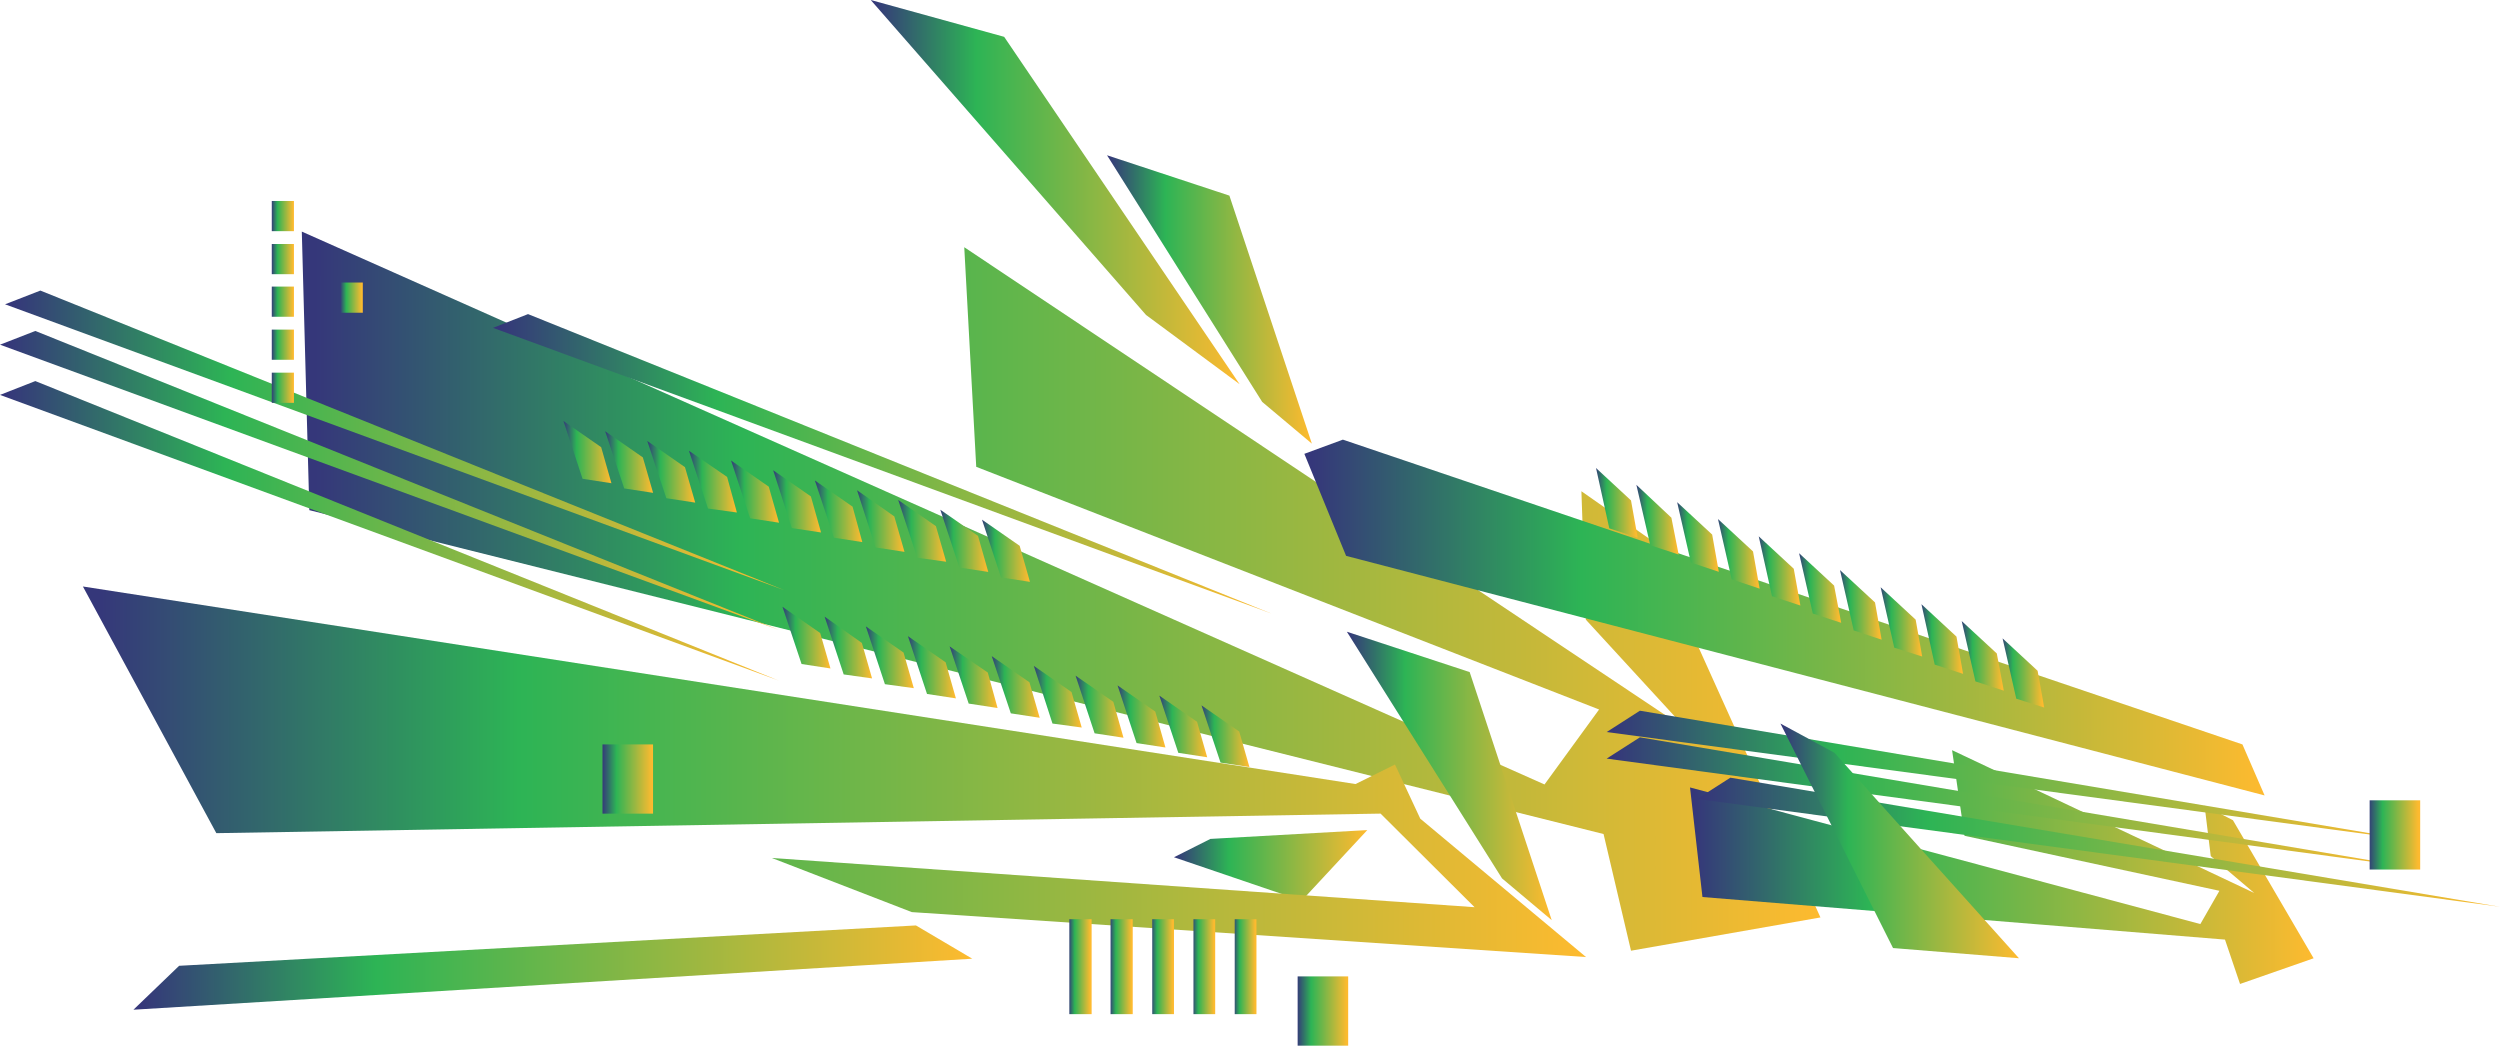 <?xml version="1.0" encoding="iso-8859-1"?>
<!-- Generator: Adobe Illustrator 20.1.0, SVG Export Plug-In . SVG Version: 6.00 Build 0)  -->
<svg version="1.0" id="Layer_1" xmlns="http://www.w3.org/2000/svg" xmlns:xlink="http://www.w3.org/1999/xlink" x="0px" y="0px"
	 viewBox="0 0 778.66 325.68" enable-background="new 0 0 778.66 325.68" xml:space="preserve">
<title>graffiti_0022</title>
<linearGradient id="SVGID_1_" gradientUnits="userSpaceOnUse" x1="340.257" y1="1297.884" x2="168.881" y2="1297.884" gradientTransform="matrix(2.76 0 0 2.76 -372.62 -3398.04)">
	<stop  offset="0" style="stop-color:#FDBA2F"/>
	<stop  offset="0.71" style="stop-color:#2DB455"/>
	<stop  offset="0.99" style="stop-color:#35377A"/>
</linearGradient>
<path fill="url(#SVGID_1_)" d="M513.81,167.88L492.55,153l1.38,40l31.35,34.13L300.33,77l3.73,68.4l194,75.58l-17,23.35L94,72.13
	l2.35,86.77l403.1,100.87l8.55,36.34l59-10.36L513.81,167.88z"/>
<linearGradient id="SVGID_2_" gradientUnits="userSpaceOnUse" x1="395.908" y1="1329.022" x2="325.534" y2="1329.022" gradientTransform="matrix(2.76 0 0 2.76 -372.62 -3398.04)">
	<stop  offset="0" style="stop-color:#FDBA2F"/>
	<stop  offset="0.71" style="stop-color:#2DB455"/>
	<stop  offset="0.99" style="stop-color:#35377A"/>
</linearGradient>
<path fill="url(#SVGID_2_)" d="M526.38,245.26l3.87,34.13L693,292.65l4.69,13.82l22.92-8l-25.13-43l-8.84-4.56l1.93,15.75
	l13.53,11.47L608,233.65l3.87,26.67l79.4,17.13l-5.94,10.36L526.38,245.26z"/>
<linearGradient id="SVGID_3_" gradientUnits="userSpaceOnUse" x1="390.358" y1="1300.862" x2="281.995" y2="1300.862" gradientTransform="matrix(2.76 0 0 2.76 -372.62 -3398.04)">
	<stop  offset="0" style="stop-color:#FDBA2F"/>
	<stop  offset="0.71" style="stop-color:#2DB455"/>
	<stop  offset="0.99" style="stop-color:#35377A"/>
</linearGradient>
<path fill="url(#SVGID_3_)" d="M705.34,247.75l-6.9-15.89l-280.18-94.93l-12,4.42l13,31.78L705.34,247.75z"/>
<linearGradient id="SVGID_4_" gradientUnits="userSpaceOnUse" x1="278.358" y1="1283.516" x2="190.513" y2="1283.516" gradientTransform="matrix(2.76 0 0 2.76 -372.62 -3398.04)">
	<stop  offset="0" style="stop-color:#FDBA2F"/>
	<stop  offset="0.71" style="stop-color:#2DB455"/>
	<stop  offset="0.99" style="stop-color:#35377A"/>
</linearGradient>
<path fill="url(#SVGID_4_)" d="M164.46,97.83l-10.91,4.28L396,191.1L164.46,97.83z"/>
<linearGradient id="SVGID_5_" gradientUnits="userSpaceOnUse" x1="223.357" y1="1280.862" x2="135.455" y2="1280.862" gradientTransform="matrix(2.76 0 0 2.76 -372.62 -3398.04)">
	<stop  offset="0" style="stop-color:#FDBA2F"/>
	<stop  offset="0.71" style="stop-color:#2DB455"/>
	<stop  offset="0.99" style="stop-color:#35377A"/>
</linearGradient>
<path fill="url(#SVGID_5_)" d="M12.57,90.5l-11,4.28l242.61,89L12.57,90.5z"/>
<linearGradient id="SVGID_6_" gradientUnits="userSpaceOnUse" x1="222.808" y1="1285.393" x2="134.905" y2="1285.393" gradientTransform="matrix(2.76 0 0 2.76 -372.62 -3398.04)">
	<stop  offset="0" style="stop-color:#FDBA2F"/>
	<stop  offset="0.71" style="stop-color:#2DB455"/>
	<stop  offset="0.99" style="stop-color:#35377A"/>
</linearGradient>
<path fill="url(#SVGID_6_)" d="M11,103.08l-11,4.28l242.61,88.85L11,103.08z"/>
<linearGradient id="SVGID_7_" gradientUnits="userSpaceOnUse" x1="222.808" y1="1291.082" x2="134.905" y2="1291.082" gradientTransform="matrix(2.76 0 0 2.76 -372.62 -3398.04)">
	<stop  offset="0" style="stop-color:#FDBA2F"/>
	<stop  offset="0.71" style="stop-color:#2DB455"/>
	<stop  offset="0.99" style="stop-color:#35377A"/>
</linearGradient>
<path fill="url(#SVGID_7_)" d="M11,118.69L0,123l242.61,89L11,118.69z"/>
<linearGradient id="SVGID_8_" gradientUnits="userSpaceOnUse" x1="406.658" y1="1318.663" x2="316.103" y2="1318.663" gradientTransform="matrix(2.76 0 0 2.76 -372.62 -3398.04)">
	<stop  offset="0" style="stop-color:#FDBA2F"/>
	<stop  offset="0.71" style="stop-color:#2DB455"/>
	<stop  offset="0.99" style="stop-color:#35377A"/>
</linearGradient>
<path fill="url(#SVGID_8_)" d="M510.77,221.36L500.42,228l249.93,33.58L510.77,221.36z"/>
<linearGradient id="SVGID_9_" gradientUnits="userSpaceOnUse" x1="406.658" y1="1321.69" x2="316.1" y2="1321.69" gradientTransform="matrix(2.76 0 0 2.76 -372.62 -3398.04)">
	<stop  offset="0" style="stop-color:#FDBA2F"/>
	<stop  offset="0.71" style="stop-color:#2DB455"/>
	<stop  offset="0.99" style="stop-color:#35377A"/>
</linearGradient>
<path fill="url(#SVGID_9_)" d="M510.77,229.65l-10.36,6.63L750.35,270L510.77,229.65z"/>
<linearGradient id="SVGID_10_" gradientUnits="userSpaceOnUse" x1="416.908" y1="1326.219" x2="326.303" y2="1326.219" gradientTransform="matrix(2.76 0 0 2.76 -372.62 -3398.04)">
	<stop  offset="0" style="stop-color:#FDBA2F"/>
	<stop  offset="0.71" style="stop-color:#2DB455"/>
	<stop  offset="0.99" style="stop-color:#35377A"/>
</linearGradient>
<path fill="url(#SVGID_10_)" d="M538.94,242.22l-10.36,6.63l250.07,33.58L538.94,242.22z"/>
<linearGradient id="SVGID_11_" gradientUnits="userSpaceOnUse" x1="362.658" y1="1326.069" x2="335.741" y2="1326.069" gradientTransform="matrix(2.76 0 0 2.76 -372.62 -3398.04)">
	<stop  offset="0" style="stop-color:#FDBA2F"/>
	<stop  offset="0.71" style="stop-color:#2DB455"/>
	<stop  offset="0.99" style="stop-color:#35377A"/>
</linearGradient>
<path fill="url(#SVGID_11_)" d="M571.39,234.48l-16.85-9.12l35.07,69.92l39.22,3.18L571.39,234.48z"/>
<linearGradient id="SVGID_12_" gradientUnits="userSpaceOnUse" x1="309.928" y1="1318.737" x2="286.877" y2="1318.737" gradientTransform="matrix(2.76 0 0 2.76 -372.62 -3398.04)">
	<stop  offset="0" style="stop-color:#FDBA2F"/>
	<stop  offset="0.71" style="stop-color:#2DB455"/>
	<stop  offset="0.99" style="stop-color:#35377A"/>
</linearGradient>
<path fill="url(#SVGID_12_)" d="M457.75,209.33l-38.25-12.57l48.33,76.83l15.47,13L457.75,209.33z"/>
<linearGradient id="SVGID_13_" gradientUnits="userSpaceOnUse" x1="282.877" y1="1264.967" x2="259.827" y2="1264.967" gradientTransform="matrix(2.76 0 0 2.76 -372.62 -3398.04)">
	<stop  offset="0" style="stop-color:#FDBA2F"/>
	<stop  offset="0.71" style="stop-color:#2DB455"/>
	<stop  offset="0.99" style="stop-color:#35377A"/>
</linearGradient>
<path fill="url(#SVGID_13_)" d="M382.91,60.93L344.8,48.36l48.33,76.82l15.47,13L382.91,60.93z"/>
<linearGradient id="SVGID_14_" gradientUnits="userSpaceOnUse" x1="289.158" y1="1328.833" x2="267.377" y2="1328.833" gradientTransform="matrix(2.76 0 0 2.76 -372.62 -3398.04)">
	<stop  offset="0" style="stop-color:#FDBA2F"/>
	<stop  offset="0.71" style="stop-color:#2DB455"/>
	<stop  offset="0.99" style="stop-color:#35377A"/>
</linearGradient>
<path fill="url(#SVGID_14_)" d="M377,261.29L365.65,267l39.77,13.54l20.44-22L377,261.29z"/>
<linearGradient id="SVGID_15_" gradientUnits="userSpaceOnUse" x1="365.507" y1="1307.118" x2="360.808" y2="1307.118" gradientTransform="matrix(2.76 0 0 2.76 -372.62 -3398.04)">
	<stop  offset="0" style="stop-color:#FDBA2F"/>
	<stop  offset="0.71" style="stop-color:#2DB455"/>
	<stop  offset="0.99" style="stop-color:#35377A"/>
</linearGradient>
<path fill="url(#SVGID_15_)" d="M634.64,208.92l-10.91-10.09l4.27,18.79l8.7,2.76L634.64,208.92z"/>
<linearGradient id="SVGID_16_" gradientUnits="userSpaceOnUse" x1="360.958" y1="1305.19" x2="356.257" y2="1305.19" gradientTransform="matrix(2.76 0 0 2.76 -372.62 -3398.04)">
	<stop  offset="0" style="stop-color:#FDBA2F"/>
	<stop  offset="0.71" style="stop-color:#2DB455"/>
	<stop  offset="0.99" style="stop-color:#35377A"/>
</linearGradient>
<path fill="url(#SVGID_16_)" d="M621.93,203.53L611,193.44l4.28,18.79l8.84,2.9L621.93,203.53z"/>
<linearGradient id="SVGID_17_" gradientUnits="userSpaceOnUse" x1="356.358" y1="1303.29" x2="351.655" y2="1303.29" gradientTransform="matrix(2.76 0 0 2.76 -372.62 -3398.04)">
	<stop  offset="0" style="stop-color:#FDBA2F"/>
	<stop  offset="0.71" style="stop-color:#2DB455"/>
	<stop  offset="0.99" style="stop-color:#35377A"/>
</linearGradient>
<path fill="url(#SVGID_17_)" d="M611.44,209.89l-2.07-11.61l-10.91-10.09L602.6,207L611.44,209.89z"/>
<linearGradient id="SVGID_18_" gradientUnits="userSpaceOnUse" x1="351.757" y1="1301.355" x2="347.058" y2="1301.355" gradientTransform="matrix(2.76 0 0 2.76 -372.62 -3398.04)">
	<stop  offset="0" style="stop-color:#FDBA2F"/>
	<stop  offset="0.71" style="stop-color:#2DB455"/>
	<stop  offset="0.99" style="stop-color:#35377A"/>
</linearGradient>
<path fill="url(#SVGID_18_)" d="M596.66,193l-10.91-10.09l4.25,18.82l8.7,2.76L596.66,193z"/>
<linearGradient id="SVGID_19_" gradientUnits="userSpaceOnUse" x1="347.158" y1="1299.433" x2="342.455" y2="1299.433" gradientTransform="matrix(2.76 0 0 2.76 -372.62 -3398.04)">
	<stop  offset="0" style="stop-color:#FDBA2F"/>
	<stop  offset="0.71" style="stop-color:#2DB455"/>
	<stop  offset="0.99" style="stop-color:#35377A"/>
</linearGradient>
<path fill="url(#SVGID_19_)" d="M584,187.64l-10.91-10.09l4.28,18.79l8.7,2.9L584,187.64z"/>
<linearGradient id="SVGID_20_" gradientUnits="userSpaceOnUse" x1="342.608" y1="1297.531" x2="337.908" y2="1297.531" gradientTransform="matrix(2.76 0 0 2.76 -372.62 -3398.04)">
	<stop  offset="0" style="stop-color:#FDBA2F"/>
	<stop  offset="0.71" style="stop-color:#2DB455"/>
	<stop  offset="0.99" style="stop-color:#35377A"/>
</linearGradient>
<path fill="url(#SVGID_20_)" d="M571.26,182.39l-10.91-10.09l4.28,18.79l8.84,2.9L571.26,182.39z"/>
<linearGradient id="SVGID_21_" gradientUnits="userSpaceOnUse" x1="338.007" y1="1295.603" x2="333.305" y2="1295.603" gradientTransform="matrix(2.76 0 0 2.76 -372.62 -3398.04)">
	<stop  offset="0" style="stop-color:#FDBA2F"/>
	<stop  offset="0.71" style="stop-color:#2DB455"/>
	<stop  offset="0.99" style="stop-color:#35377A"/>
</linearGradient>
<path fill="url(#SVGID_21_)" d="M558.69,177.14l-10.91-10.09l4.14,18.65l8.84,2.9L558.69,177.14z"/>
<linearGradient id="SVGID_22_" gradientUnits="userSpaceOnUse" x1="333.408" y1="1293.676" x2="328.705" y2="1293.676" gradientTransform="matrix(2.76 0 0 2.76 -372.62 -3398.04)">
	<stop  offset="0" style="stop-color:#FDBA2F"/>
	<stop  offset="0.71" style="stop-color:#2DB455"/>
	<stop  offset="0.99" style="stop-color:#35377A"/>
</linearGradient>
<path fill="url(#SVGID_22_)" d="M546,171.75l-10.91-10.09l4.28,18.79l8.7,2.9L546,171.75z"/>
<linearGradient id="SVGID_23_" gradientUnits="userSpaceOnUse" x1="328.808" y1="1291.774" x2="324.105" y2="1291.774" gradientTransform="matrix(2.76 0 0 2.76 -372.62 -3398.04)">
	<stop  offset="0" style="stop-color:#FDBA2F"/>
	<stop  offset="0.71" style="stop-color:#2DB455"/>
	<stop  offset="0.99" style="stop-color:#35377A"/>
</linearGradient>
<path fill="url(#SVGID_23_)" d="M533.28,166.5l-10.91-10.09l4.28,18.79l8.7,2.9L533.28,166.5z"/>
<linearGradient id="SVGID_24_" gradientUnits="userSpaceOnUse" x1="324.257" y1="1289.819" x2="319.558" y2="1289.819" gradientTransform="matrix(2.76 0 0 2.76 -372.62 -3398.04)">
	<stop  offset="0" style="stop-color:#FDBA2F"/>
	<stop  offset="0.71" style="stop-color:#2DB455"/>
	<stop  offset="0.99" style="stop-color:#35377A"/>
</linearGradient>
<path fill="url(#SVGID_24_)" d="M520.58,161.25L509.67,151l4.33,18.82l8.84,2.9L520.58,161.25z"/>
<linearGradient id="SVGID_25_" gradientUnits="userSpaceOnUse" x1="319.658" y1="1287.918" x2="314.955" y2="1287.918" gradientTransform="matrix(2.76 0 0 2.76 -372.62 -3398.04)">
	<stop  offset="0" style="stop-color:#FDBA2F"/>
	<stop  offset="0.71" style="stop-color:#2DB455"/>
	<stop  offset="0.99" style="stop-color:#35377A"/>
</linearGradient>
<path fill="url(#SVGID_25_)" d="M508,155.86l-10.9-10.09l4.14,18.79l8.84,2.9L508,155.86z"/>
<linearGradient id="SVGID_26_" gradientUnits="userSpaceOnUse" x1="275.848" y1="1314.254" x2="270.467" y2="1314.254" gradientTransform="matrix(2.76 0 0 2.76 -372.62 -3398.04)">
	<stop  offset="0" style="stop-color:#FDBA2F"/>
	<stop  offset="0.71" style="stop-color:#2DB455"/>
	<stop  offset="0.99" style="stop-color:#35377A"/>
</linearGradient>
<path fill="url(#SVGID_26_)" d="M380.15,237.52l9,1.38l-3.18-11.05l-11.74-8.15L380.15,237.52z"/>
<linearGradient id="SVGID_27_" gradientUnits="userSpaceOnUse" x1="271.098" y1="1313.152" x2="265.717" y2="1313.152" gradientTransform="matrix(2.76 0 0 2.76 -372.62 -3398.04)">
	<stop  offset="0" style="stop-color:#FDBA2F"/>
	<stop  offset="0.71" style="stop-color:#2DB455"/>
	<stop  offset="0.99" style="stop-color:#35377A"/>
</linearGradient>
<path fill="url(#SVGID_27_)" d="M372.83,224.81l-11.74-8.15l5.91,17.82l9,1.38L372.83,224.81z"/>
<linearGradient id="SVGID_28_" gradientUnits="userSpaceOnUse" x1="266.398" y1="1312.025" x2="261.017" y2="1312.025" gradientTransform="matrix(2.76 0 0 2.76 -372.62 -3398.04)">
	<stop  offset="0" style="stop-color:#FDBA2F"/>
	<stop  offset="0.71" style="stop-color:#2DB455"/>
	<stop  offset="0.99" style="stop-color:#35377A"/>
</linearGradient>
<path fill="url(#SVGID_28_)" d="M354,231.44l9,1.38l-3.18-11.19l-11.74-8.15L354,231.44z"/>
<linearGradient id="SVGID_29_" gradientUnits="userSpaceOnUse" x1="261.648" y1="1310.924" x2="256.267" y2="1310.924" gradientTransform="matrix(2.76 0 0 2.76 -372.62 -3398.04)">
	<stop  offset="0" style="stop-color:#FDBA2F"/>
	<stop  offset="0.71" style="stop-color:#2DB455"/>
	<stop  offset="0.99" style="stop-color:#35377A"/>
</linearGradient>
<path fill="url(#SVGID_29_)" d="M340.93,228.4l9,1.38l-3.18-11.19L335,210.44L340.93,228.4z"/>
<linearGradient id="SVGID_30_" gradientUnits="userSpaceOnUse" x1="256.947" y1="1309.797" x2="251.567" y2="1309.797" gradientTransform="matrix(2.76 0 0 2.76 -372.62 -3398.04)">
	<stop  offset="0" style="stop-color:#FDBA2F"/>
	<stop  offset="0.71" style="stop-color:#2DB455"/>
	<stop  offset="0.99" style="stop-color:#35377A"/>
</linearGradient>
<path fill="url(#SVGID_30_)" d="M327.81,225.36l9.11,1.24l-3.18-11.05L322,207.4L327.81,225.36z"/>
<linearGradient id="SVGID_31_" gradientUnits="userSpaceOnUse" x1="252.197" y1="1308.696" x2="246.817" y2="1308.696" gradientTransform="matrix(2.76 0 0 2.76 -372.62 -3398.04)">
	<stop  offset="0" style="stop-color:#FDBA2F"/>
	<stop  offset="0.71" style="stop-color:#2DB455"/>
	<stop  offset="0.99" style="stop-color:#35377A"/>
</linearGradient>
<path fill="url(#SVGID_31_)" d="M320.63,212.51l-11.74-8.15l5.94,17.82l9,1.38L320.63,212.51z"/>
<linearGradient id="SVGID_32_" gradientUnits="userSpaceOnUse" x1="247.447" y1="1307.594" x2="242.067" y2="1307.594" gradientTransform="matrix(2.76 0 0 2.76 -372.62 -3398.04)">
	<stop  offset="0" style="stop-color:#FDBA2F"/>
	<stop  offset="0.71" style="stop-color:#2DB455"/>
	<stop  offset="0.99" style="stop-color:#35377A"/>
</linearGradient>
<path fill="url(#SVGID_32_)" d="M307.65,209.47l-11.88-8.15l5.94,17.82l9,1.38L307.65,209.47z"/>
<linearGradient id="SVGID_33_" gradientUnits="userSpaceOnUse" x1="242.748" y1="1306.475" x2="237.368" y2="1306.475" gradientTransform="matrix(2.76 0 0 2.76 -372.62 -3398.04)">
	<stop  offset="0" style="stop-color:#FDBA2F"/>
	<stop  offset="0.71" style="stop-color:#2DB455"/>
	<stop  offset="0.99" style="stop-color:#35377A"/>
</linearGradient>
<path fill="url(#SVGID_33_)" d="M294.53,206.29l-11.74-8.15l5.94,18l9,1.38L294.53,206.29z"/>
<linearGradient id="SVGID_34_" gradientUnits="userSpaceOnUse" x1="237.998" y1="1305.348" x2="232.618" y2="1305.348" gradientTransform="matrix(2.76 0 0 2.76 -372.62 -3398.04)">
	<stop  offset="0" style="stop-color:#FDBA2F"/>
	<stop  offset="0.71" style="stop-color:#2DB455"/>
	<stop  offset="0.99" style="stop-color:#35377A"/>
</linearGradient>
<path fill="url(#SVGID_34_)" d="M281.42,203.25l-11.74-8.15l5.94,18l9,1.24L281.42,203.25z"/>
<linearGradient id="SVGID_35_" gradientUnits="userSpaceOnUse" x1="233.347" y1="1304.246" x2="227.968" y2="1304.246" gradientTransform="matrix(2.76 0 0 2.76 -372.62 -3398.04)">
	<stop  offset="0" style="stop-color:#FDBA2F"/>
	<stop  offset="0.71" style="stop-color:#2DB455"/>
	<stop  offset="0.99" style="stop-color:#35377A"/>
</linearGradient>
<path fill="url(#SVGID_35_)" d="M256.84,192.06l5.94,18l8.84,1.24l-3.18-11.05L256.84,192.06z"/>
<linearGradient id="SVGID_36_" gradientUnits="userSpaceOnUse" x1="228.597" y1="1303.13" x2="223.218" y2="1303.13" gradientTransform="matrix(2.76 0 0 2.76 -372.62 -3398.04)">
	<stop  offset="0" style="stop-color:#FDBA2F"/>
	<stop  offset="0.71" style="stop-color:#2DB455"/>
	<stop  offset="0.99" style="stop-color:#35377A"/>
</linearGradient>
<path fill="url(#SVGID_36_)" d="M255.46,197.17L243.72,189l5.94,17.82l9,1.38L255.46,197.17z"/>
<linearGradient id="SVGID_37_" gradientUnits="userSpaceOnUse" x1="251.097" y1="1293.326" x2="245.718" y2="1293.326" gradientTransform="matrix(2.76 0 0 2.76 -372.62 -3398.04)">
	<stop  offset="0" style="stop-color:#FDBA2F"/>
	<stop  offset="0.71" style="stop-color:#2DB455"/>
	<stop  offset="0.99" style="stop-color:#35377A"/>
</linearGradient>
<path fill="url(#SVGID_37_)" d="M317.59,170l-11.74-8.15l5.94,18l9,1.38L317.59,170z"/>
<linearGradient id="SVGID_38_" gradientUnits="userSpaceOnUse" x1="246.398" y1="1292.207" x2="241.018" y2="1292.207" gradientTransform="matrix(2.76 0 0 2.76 -372.62 -3398.04)">
	<stop  offset="0" style="stop-color:#FDBA2F"/>
	<stop  offset="0.71" style="stop-color:#2DB455"/>
	<stop  offset="0.99" style="stop-color:#35377A"/>
</linearGradient>
<path fill="url(#SVGID_38_)" d="M304.61,166.91l-11.74-8.15l5.94,18l9,1.38L304.61,166.91z"/>
<linearGradient id="SVGID_39_" gradientUnits="userSpaceOnUse" x1="241.648" y1="1291.08" x2="236.268" y2="1291.08" gradientTransform="matrix(2.76 0 0 2.76 -372.62 -3398.04)">
	<stop  offset="0" style="stop-color:#FDBA2F"/>
	<stop  offset="0.71" style="stop-color:#2DB455"/>
	<stop  offset="0.99" style="stop-color:#35377A"/>
</linearGradient>
<path fill="url(#SVGID_39_)" d="M291.5,163.87l-11.74-8.15l5.94,18l9,1.24L291.5,163.87z"/>
<linearGradient id="SVGID_40_" gradientUnits="userSpaceOnUse" x1="236.947" y1="1289.975" x2="231.567" y2="1289.975" gradientTransform="matrix(2.76 0 0 2.76 -372.62 -3398.04)">
	<stop  offset="0" style="stop-color:#FDBA2F"/>
	<stop  offset="0.71" style="stop-color:#2DB455"/>
	<stop  offset="0.99" style="stop-color:#35377A"/>
</linearGradient>
<path fill="url(#SVGID_40_)" d="M272.72,170.51l9,1.38l-3.18-11.05l-11.6-8.15L272.72,170.51z"/>
<linearGradient id="SVGID_41_" gradientUnits="userSpaceOnUse" x1="232.248" y1="1288.873" x2="226.868" y2="1288.873" gradientTransform="matrix(2.76 0 0 2.76 -372.62 -3398.04)">
	<stop  offset="0" style="stop-color:#FDBA2F"/>
	<stop  offset="0.71" style="stop-color:#2DB455"/>
	<stop  offset="0.99" style="stop-color:#35377A"/>
</linearGradient>
<path fill="url(#SVGID_41_)" d="M265.54,157.8l-11.74-8.15l5.94,17.82l8.84,1.38L265.54,157.8z"/>
<linearGradient id="SVGID_42_" gradientUnits="userSpaceOnUse" x1="227.548" y1="1287.754" x2="222.167" y2="1287.754" gradientTransform="matrix(2.76 0 0 2.76 -372.62 -3398.04)">
	<stop  offset="0" style="stop-color:#FDBA2F"/>
	<stop  offset="0.71" style="stop-color:#2DB455"/>
	<stop  offset="0.99" style="stop-color:#35377A"/>
</linearGradient>
<path fill="url(#SVGID_42_)" d="M252.56,154.62l-11.74-8.15l5.8,18l9.11,1.38L252.56,154.62z"/>
<linearGradient id="SVGID_43_" gradientUnits="userSpaceOnUse" x1="222.798" y1="1286.652" x2="217.417" y2="1286.652" gradientTransform="matrix(2.76 0 0 2.76 -372.62 -3398.04)">
	<stop  offset="0" style="stop-color:#FDBA2F"/>
	<stop  offset="0.71" style="stop-color:#2DB455"/>
	<stop  offset="0.99" style="stop-color:#35377A"/>
</linearGradient>
<path fill="url(#SVGID_43_)" d="M239.44,151.58l-11.74-8.15l5.94,18l9,1.38L239.44,151.58z"/>
<linearGradient id="SVGID_44_" gradientUnits="userSpaceOnUse" x1="218.048" y1="1285.525" x2="212.667" y2="1285.525" gradientTransform="matrix(2.76 0 0 2.76 -372.62 -3398.04)">
	<stop  offset="0" style="stop-color:#FDBA2F"/>
	<stop  offset="0.71" style="stop-color:#2DB455"/>
	<stop  offset="0.99" style="stop-color:#35377A"/>
</linearGradient>
<path fill="url(#SVGID_44_)" d="M226.46,148.54l-11.88-8.15l5.94,18l9,1.24L226.46,148.54z"/>
<linearGradient id="SVGID_45_" gradientUnits="userSpaceOnUse" x1="213.347" y1="1284.417" x2="207.968" y2="1284.417" gradientTransform="matrix(2.76 0 0 2.76 -372.62 -3398.04)">
	<stop  offset="0" style="stop-color:#FDBA2F"/>
	<stop  offset="0.71" style="stop-color:#2DB455"/>
	<stop  offset="0.99" style="stop-color:#35377A"/>
</linearGradient>
<path fill="url(#SVGID_45_)" d="M213.34,145.5l-11.74-8.15l5.94,17.82l9,1.38L213.34,145.5z"/>
<linearGradient id="SVGID_46_" gradientUnits="userSpaceOnUse" x1="208.597" y1="1283.315" x2="203.218" y2="1283.315" gradientTransform="matrix(2.76 0 0 2.76 -372.62 -3398.04)">
	<stop  offset="0" style="stop-color:#FDBA2F"/>
	<stop  offset="0.71" style="stop-color:#2DB455"/>
	<stop  offset="0.99" style="stop-color:#35377A"/>
</linearGradient>
<path fill="url(#SVGID_46_)" d="M200.22,142.46l-11.74-8.15l5.94,17.82l9,1.38L200.22,142.46z"/>
<linearGradient id="SVGID_47_" gradientUnits="userSpaceOnUse" x1="203.898" y1="1282.196" x2="198.518" y2="1282.196" gradientTransform="matrix(2.76 0 0 2.76 -372.62 -3398.04)">
	<stop  offset="0" style="stop-color:#FDBA2F"/>
	<stop  offset="0.71" style="stop-color:#2DB455"/>
	<stop  offset="0.99" style="stop-color:#35377A"/>
</linearGradient>
<path fill="url(#SVGID_47_)" d="M187.24,139.28l-11.74-8.15l5.94,18l9,1.38L187.24,139.28z"/>
<linearGradient id="SVGID_48_" gradientUnits="userSpaceOnUse" x1="313.993" y1="1318.268" x2="144.362" y2="1318.268" gradientTransform="matrix(2.76 0 0 2.76 -372.62 -3398.04)">
	<stop  offset="0" style="stop-color:#FDBA2F"/>
	<stop  offset="0.71" style="stop-color:#2DB455"/>
	<stop  offset="0.99" style="stop-color:#35377A"/>
</linearGradient>
<path fill="url(#SVGID_48_)" d="M25.82,182.67l41.56,76.83L430,253.41l29.27,29.15L240.4,267.23l43.6,16.86l210,14l-51.64-43.11
	l-7.87-16.86l-12.29,6.08L25.82,182.67z"/>
<linearGradient id="SVGID_49_" gradientUnits="userSpaceOnUse" x1="208.597" y1="1319.087" x2="202.917" y2="1319.087" gradientTransform="matrix(2.76 0 0 2.76 -372.62 -3398.04)">
	<stop  offset="0" style="stop-color:#FDBA2F"/>
	<stop  offset="0.71" style="stop-color:#2DB455"/>
	<stop  offset="0.99" style="stop-color:#35377A"/>
</linearGradient>
<path fill="url(#SVGID_49_)" d="M187.66,231.86v21.56h15.74v-21.56H187.66z"/>
<linearGradient id="SVGID_50_" gradientUnits="userSpaceOnUse" x1="407.898" y1="1325.395" x2="402.218" y2="1325.395" gradientTransform="matrix(2.76 0 0 2.76 -372.62 -3398.04)">
	<stop  offset="0" style="stop-color:#FDBA2F"/>
	<stop  offset="0.71" style="stop-color:#2DB455"/>
	<stop  offset="0.99" style="stop-color:#35377A"/>
</linearGradient>
<path fill="url(#SVGID_50_)" d="M738.06,249.27v21.56h15.74v-21.56H738.06z"/>
<linearGradient id="SVGID_51_" gradientUnits="userSpaceOnUse" x1="286.998" y1="1345.268" x2="281.317" y2="1345.268" gradientTransform="matrix(2.76 0 0 2.76 -372.62 -3398.04)">
	<stop  offset="0" style="stop-color:#FDBA2F"/>
	<stop  offset="0.71" style="stop-color:#2DB455"/>
	<stop  offset="0.99" style="stop-color:#35377A"/>
</linearGradient>
<path fill="url(#SVGID_51_)" d="M404.17,304.12v21.56h15.74v-21.56H404.17z"/>
<linearGradient id="SVGID_52_" gradientUnits="userSpaceOnUse" x1="276.648" y1="1340.263" x2="274.168" y2="1340.263" gradientTransform="matrix(2.76 0 0 2.76 -372.62 -3398.04)">
	<stop  offset="0" style="stop-color:#FDBA2F"/>
	<stop  offset="0.71" style="stop-color:#2DB455"/>
	<stop  offset="0.99" style="stop-color:#35377A"/>
</linearGradient>
<path fill="url(#SVGID_52_)" d="M384.57,286.3v29.57h6.77V286.3H384.57z"/>
<linearGradient id="SVGID_53_" gradientUnits="userSpaceOnUse" x1="271.998" y1="1340.263" x2="269.517" y2="1340.263" gradientTransform="matrix(2.76 0 0 2.76 -372.62 -3398.04)">
	<stop  offset="0" style="stop-color:#FDBA2F"/>
	<stop  offset="0.71" style="stop-color:#2DB455"/>
	<stop  offset="0.99" style="stop-color:#35377A"/>
</linearGradient>
<path fill="url(#SVGID_53_)" d="M371.72,286.3v29.57h6.77V286.3H371.72z"/>
<linearGradient id="SVGID_54_" gradientUnits="userSpaceOnUse" x1="267.348" y1="1340.263" x2="264.868" y2="1340.263" gradientTransform="matrix(2.76 0 0 2.76 -372.62 -3398.04)">
	<stop  offset="0" style="stop-color:#FDBA2F"/>
	<stop  offset="0.71" style="stop-color:#2DB455"/>
	<stop  offset="0.99" style="stop-color:#35377A"/>
</linearGradient>
<path fill="url(#SVGID_54_)" d="M358.88,286.3v29.57h6.77V286.3H358.88z"/>
<linearGradient id="SVGID_55_" gradientUnits="userSpaceOnUse" x1="262.697" y1="1340.263" x2="260.217" y2="1340.263" gradientTransform="matrix(2.76 0 0 2.76 -372.62 -3398.04)">
	<stop  offset="0" style="stop-color:#FDBA2F"/>
	<stop  offset="0.71" style="stop-color:#2DB455"/>
	<stop  offset="0.99" style="stop-color:#35377A"/>
</linearGradient>
<path fill="url(#SVGID_55_)" d="M345.9,286.3v29.57h6.9V286.3H345.9z"/>
<linearGradient id="SVGID_56_" gradientUnits="userSpaceOnUse" x1="258.048" y1="1340.263" x2="255.567" y2="1340.263" gradientTransform="matrix(2.76 0 0 2.76 -372.62 -3398.04)">
	<stop  offset="0" style="stop-color:#FDBA2F"/>
	<stop  offset="0.71" style="stop-color:#2DB455"/>
	<stop  offset="0.99" style="stop-color:#35377A"/>
</linearGradient>
<path fill="url(#SVGID_56_)" d="M333.06,286.3v29.57H340V286.3h-6.9H333.06z"/>
<linearGradient id="SVGID_57_" gradientUnits="userSpaceOnUse" x1="175.847" y1="1264.761" x2="173.368" y2="1264.761" gradientTransform="matrix(2.76 0 0 2.76 -372.62 -3398.04)">
	<stop  offset="0" style="stop-color:#FDBA2F"/>
	<stop  offset="0.71" style="stop-color:#2DB455"/>
	<stop  offset="0.99" style="stop-color:#35377A"/>
</linearGradient>
<path fill="url(#SVGID_57_)" d="M106,88v9.4h7V88H106z"/>
<linearGradient id="SVGID_58_" gradientUnits="userSpaceOnUse" x1="168.097" y1="1255.556" x2="165.618" y2="1255.556" gradientTransform="matrix(2.76 0 0 2.76 -372.62 -3398.04)">
	<stop  offset="0" style="stop-color:#FDBA2F"/>
	<stop  offset="0.71" style="stop-color:#2DB455"/>
	<stop  offset="0.99" style="stop-color:#35377A"/>
</linearGradient>
<path fill="url(#SVGID_58_)" d="M84.65,62.59V72h6.9v-9.4h-6.9V62.59z"/>
<linearGradient id="SVGID_59_" gradientUnits="userSpaceOnUse" x1="168.097" y1="1260.413" x2="165.618" y2="1260.413" gradientTransform="matrix(2.76 0 0 2.76 -372.62 -3398.04)">
	<stop  offset="0" style="stop-color:#FDBA2F"/>
	<stop  offset="0.71" style="stop-color:#2DB455"/>
	<stop  offset="0.99" style="stop-color:#35377A"/>
</linearGradient>
<path fill="url(#SVGID_59_)" d="M91.55,76h-6.9v9.4h6.9V76z"/>
<linearGradient id="SVGID_60_" gradientUnits="userSpaceOnUse" x1="168.097" y1="1265.217" x2="165.618" y2="1265.217" gradientTransform="matrix(2.76 0 0 2.76 -372.62 -3398.04)">
	<stop  offset="0" style="stop-color:#FDBA2F"/>
	<stop  offset="0.71" style="stop-color:#2DB455"/>
	<stop  offset="0.99" style="stop-color:#35377A"/>
</linearGradient>
<path fill="url(#SVGID_60_)" d="M84.65,89.26v9.4h6.9v-9.4H84.65z"/>
<linearGradient id="SVGID_61_" gradientUnits="userSpaceOnUse" x1="168.097" y1="1270.072" x2="165.618" y2="1270.072" gradientTransform="matrix(2.76 0 0 2.76 -372.62 -3398.04)">
	<stop  offset="0" style="stop-color:#FDBA2F"/>
	<stop  offset="0.71" style="stop-color:#2DB455"/>
	<stop  offset="0.99" style="stop-color:#35377A"/>
</linearGradient>
<path fill="url(#SVGID_61_)" d="M84.65,102.66v9.4h6.9v-9.4H84.65z"/>
<linearGradient id="SVGID_62_" gradientUnits="userSpaceOnUse" x1="168.097" y1="1274.931" x2="165.618" y2="1274.931" gradientTransform="matrix(2.76 0 0 2.76 -372.62 -3398.04)">
	<stop  offset="0" style="stop-color:#FDBA2F"/>
	<stop  offset="0.71" style="stop-color:#2DB455"/>
	<stop  offset="0.99" style="stop-color:#35377A"/>
</linearGradient>
<path fill="url(#SVGID_62_)" d="M84.65,116.07v9.4h6.9v-9.4H84.65z"/>
<linearGradient id="SVGID_63_" gradientUnits="userSpaceOnUse" x1="274.757" y1="1252.851" x2="233.131" y2="1252.851" gradientTransform="matrix(2.76 0 0 2.76 -372.62 -3398.04)">
	<stop  offset="0" style="stop-color:#FDBA2F"/>
	<stop  offset="0.71" style="stop-color:#2DB455"/>
	<stop  offset="0.99" style="stop-color:#35377A"/>
</linearGradient>
<path fill="url(#SVGID_63_)" d="M312.76,11.47L271.2,0l85.75,98.1l29.14,21.56L312.76,11.47z"/>
<linearGradient id="SVGID_64_" gradientUnits="userSpaceOnUse" x1="244.607" y1="1340.364" x2="149.948" y2="1340.364" gradientTransform="matrix(2.76 0 0 2.76 -372.62 -3398.04)">
	<stop  offset="0" style="stop-color:#FDBA2F"/>
	<stop  offset="0.71" style="stop-color:#2DB455"/>
	<stop  offset="0.99" style="stop-color:#35377A"/>
</linearGradient>
<path fill="url(#SVGID_64_)" d="M55.79,300.81l-14.23,13.68l261.26-15.89l-17.54-10.36L55.79,300.81z"/>
</svg>
